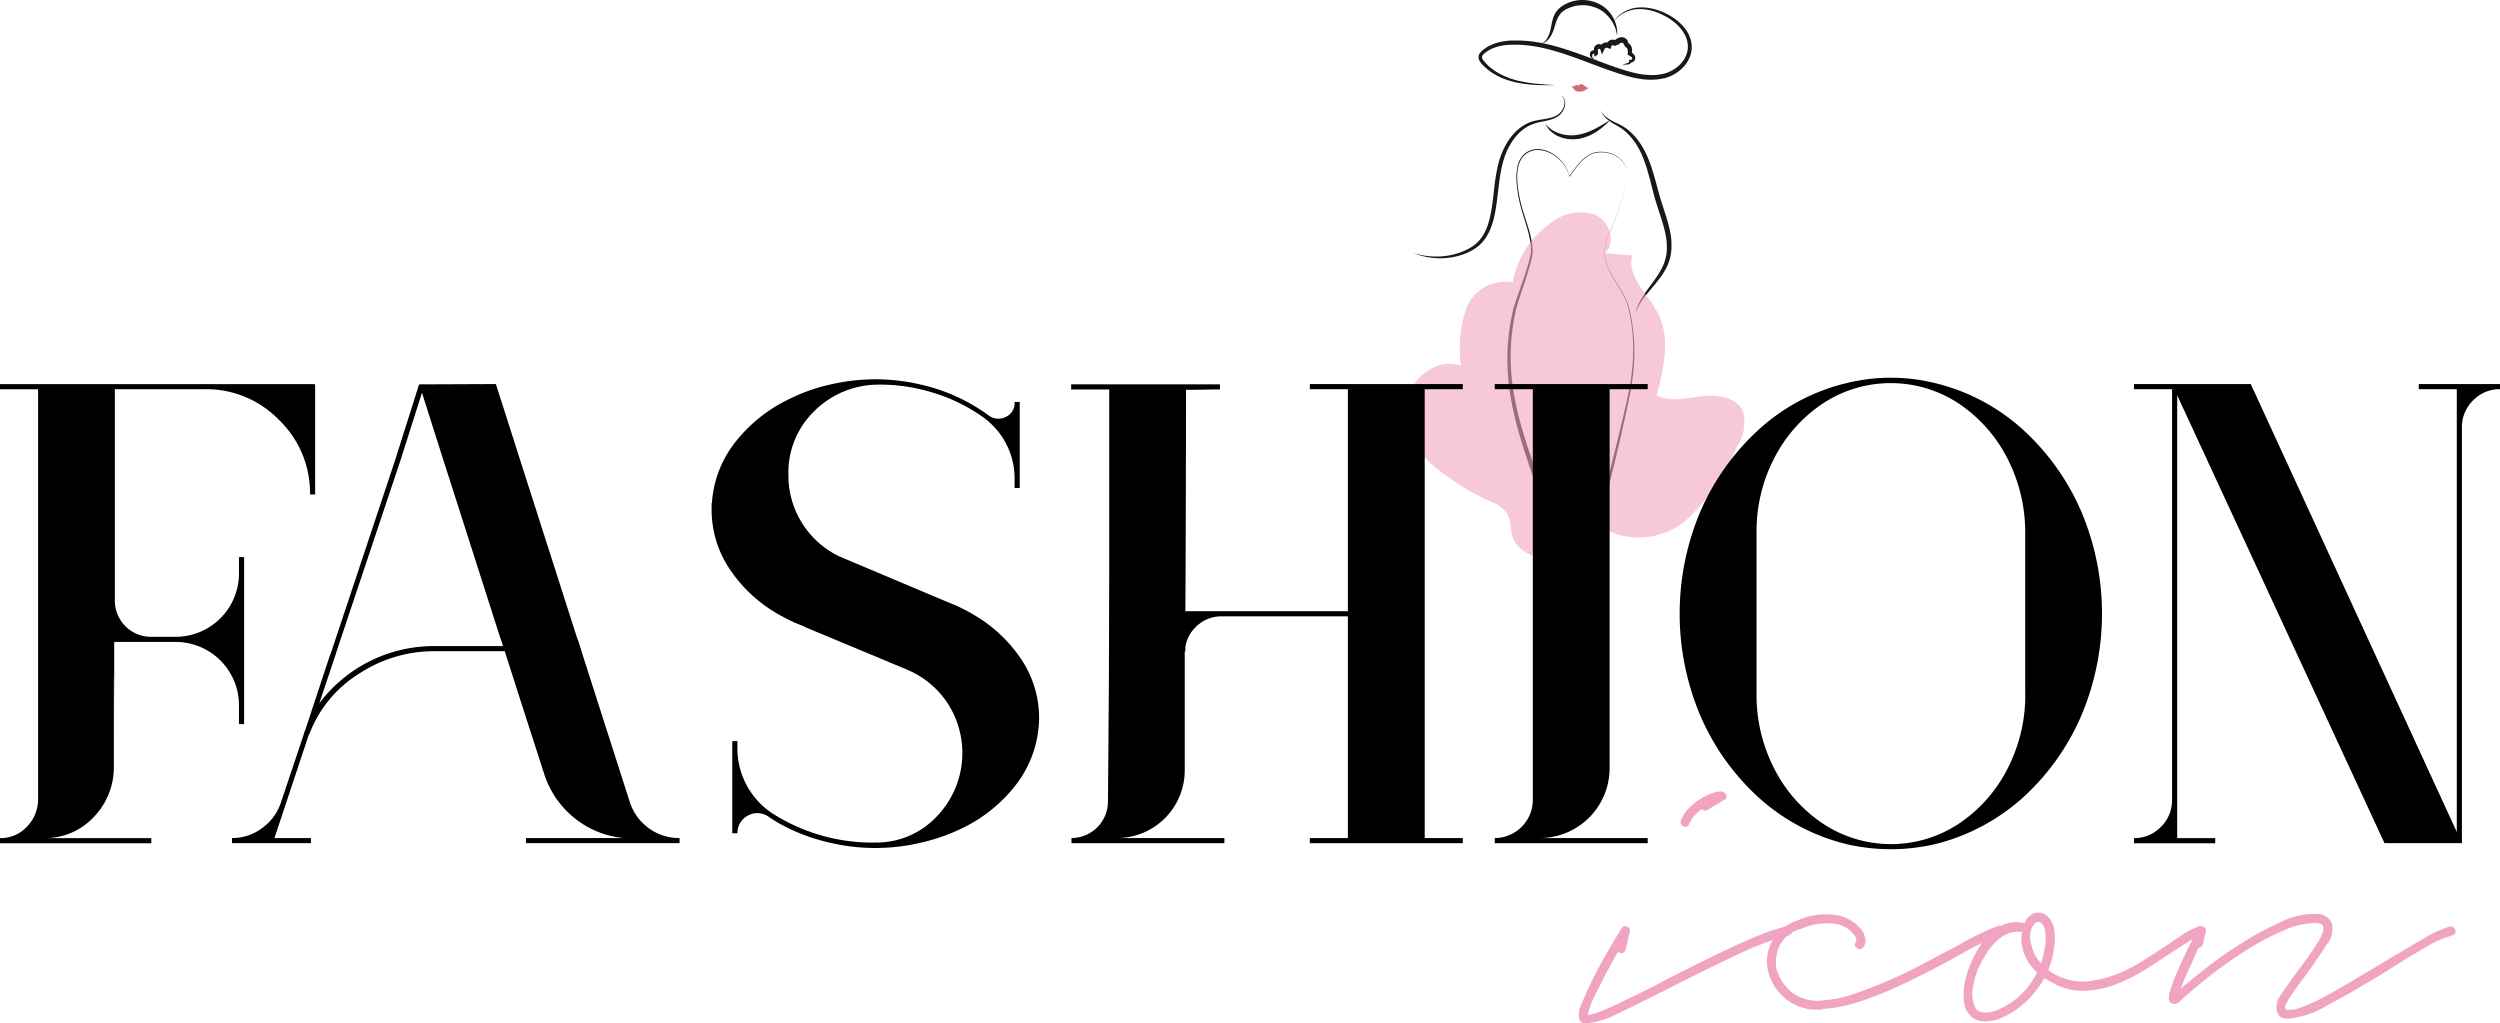 <svg id="Group_42" data-name="Group 42" xmlns="http://www.w3.org/2000/svg" xmlns:xlink="http://www.w3.org/1999/xlink" width="180.078" height="73.71" viewBox="0 0 180.078 73.71">
  <defs>
    <clipPath id="clip-path">
      <rect id="Rectangle_5" data-name="Rectangle 5" width="180.078" height="73.71" fill="none"/>
    </clipPath>
    <clipPath id="clip-path-3">
      <rect id="Rectangle_3" data-name="Rectangle 3" width="1.305" height="0.536" fill="none"/>
    </clipPath>
  </defs>
  <g id="Group_9" data-name="Group 9" clip-path="url(#clip-path)">
    <g id="Group_8" data-name="Group 8">
      <g id="Group_7" data-name="Group 7" clip-path="url(#clip-path)">
        <path id="Path_1" data-name="Path 1" d="M490.05,3.148l.022-.011c.014-.008.036-.017.063-.033a.915.915,0,0,0,.2-.163,1.252,1.252,0,0,0,.219-.332,2.3,2.3,0,0,0,.161-.491c.043-.189.075-.4.132-.628a2.353,2.353,0,0,1,.115-.351,1.488,1.488,0,0,1,.088-.178l.026-.044.028-.043c.01-.015.017-.028.03-.044l.028-.038L491.2.75l.034-.04c.023-.026.047-.051.072-.076A1.841,1.841,0,0,1,491.465.5c.055-.042.113-.082.172-.118.03-.019.06-.036.09-.053L491.773.3,491.8.29l.012-.006.017-.008.088-.041.044-.021.05-.02.1-.04c.034-.012.067-.022.1-.032a2.869,2.869,0,0,1,.412-.094,2.8,2.8,0,0,1,.838.009,2.642,2.642,0,0,1,.771.256l.086.049.043.024.021.012.007,0,0,0,0,0,.01.006.075.05.037.025.039.03c.052.04.1.079.148.121l.069.061c.022.021.042.043.063.065a2.47,2.47,0,0,1,.609,1.055,2.306,2.306,0,0,1,.049.226c.005.035.012.069.015.1l.008.093a1.361,1.361,0,0,1,.006.156,1.1,1.1,0,0,1,0,.115l-.007.1-.015-.094a.981.981,0,0,0-.02-.111c-.011-.043-.018-.094-.035-.148l-.024-.086c-.008-.03-.021-.061-.031-.093-.021-.065-.051-.132-.08-.2a2.687,2.687,0,0,0-.26-.45,2.518,2.518,0,0,0-.408-.446L494.578.9l-.065-.049c-.043-.035-.088-.063-.132-.092l-.034-.022-.039-.022L494.231.67l-.01-.006,0,0h0l0,0L494.2.652l-.038-.019L494.082.6a2.566,2.566,0,0,0-.328-.119l-.085-.024-.087-.019-.044-.01-.044-.007L493.4.4a2.664,2.664,0,0,0-.728,0,2.477,2.477,0,0,0-.357.079c-.029.009-.059.017-.087.027l-.082.029-.041.015-.045.019-.089.039-.005,0h0l-.01,0-.02.01-.04.02-.078.042c-.051.029-.1.06-.147.092a1.488,1.488,0,0,0-.133.1l-.06.056-.029.029L491.428,1l-.029.034c-.007.007-.016.02-.023.03l-.024.032-.022.034a1.471,1.471,0,0,0-.081.14,2.345,2.345,0,0,0-.126.3c-.072.206-.127.415-.194.605a2.173,2.173,0,0,1-.245.5,1.406,1.406,0,0,1-.146.184,1.137,1.137,0,0,1-.15.132.851.851,0,0,1-.244.126c-.029.01-.053.013-.069.018l-.024.005" transform="translate(-379.028 0)" fill="#1a1718"/>
        <path id="Path_2" data-name="Path 2" d="M505.961,13.383c-.048-.006-.1-.014-.144-.025a.672.672,0,0,1-.143-.046.443.443,0,0,1-.132-.089.253.253,0,0,1-.028-.031l-.007-.008,0-.005,0,0,0,0-.01-.015a.353.353,0,0,1-.021-.044.361.361,0,0,1-.013-.043.354.354,0,0,1-.008-.09.359.359,0,0,1,.015-.09.313.313,0,0,1,.043-.087.25.25,0,0,1,.079-.074.24.24,0,0,1,.112-.032h.026l.033,0a.271.271,0,0,1,.056.018.276.276,0,0,1,.152.174l-.172-.069s-.013.01-.015.013,0,0,0-.014-.016-.059-.028-.1c0-.012-.005-.023-.008-.037v0h0v-.035a.371.371,0,0,1,.008-.1.4.4,0,0,1,.079-.166.376.376,0,0,1,.154-.115l.024-.009.023-.007.007,0,.013,0,.03,0a.414.414,0,0,1,.277.072.394.394,0,0,1,.131.153l-.314.048c0-.021.007-.042.012-.063s.013-.04.021-.06.019-.037.029-.055.023-.033.036-.049.026-.029.04-.043l.044-.037.048-.031.051-.026.053-.02.056-.014.058-.008h.06l.061.007.062.016.06.026c.019.011.038.023.056.036l-.29.106a.528.528,0,0,1,.022-.075.559.559,0,0,1,.034-.069.552.552,0,0,1,.043-.061.525.525,0,0,1,.051-.054.486.486,0,0,1,.124-.083.537.537,0,0,1,.072-.027.477.477,0,0,1,.077-.015l.032,0h.047a.523.523,0,0,1,.076.012.534.534,0,0,1,.072.023.493.493,0,0,1,.129.076.474.474,0,0,1,.1.113.521.521,0,0,1,.038.07l-.354.14-.05-.138-.041-.114.084-.084a1.109,1.109,0,0,1,.243-.189.681.681,0,0,1,.16-.065.581.581,0,0,1,.187-.018h.03l.016,0,.027.005.032.009a.471.471,0,0,1,.1.043.486.486,0,0,1,.148.133.438.438,0,0,1,.084.2.384.384,0,0,1,0,.121.541.541,0,0,1-.016.06c-.008.019-.017.038-.027.056l-.149-.26.044,0,.042.008a.46.46,0,0,1,.079.028.474.474,0,0,1,.128.088.552.552,0,0,1,.09.112q.018.031.032.063l.014.033.012.037.006.025.008.036c0,.021.007.042.009.063a.951.951,0,0,1,0,.12,1.8,1.8,0,0,1-.022.216l-.075-.138a.987.987,0,0,1,.195.143.524.524,0,0,1,.085.106.414.414,0,0,1,.054.135l0,.009,0,.01h0v.036c0,.008,0,.017,0,.025a.25.25,0,0,1-.007.043.246.246,0,0,1-.011.038.317.317,0,0,1-.034.068.3.3,0,0,1-.046.058.315.315,0,0,1-.059.047.266.266,0,0,1-.074.031.232.232,0,0,1-.087,0,.336.336,0,0,1-.043-.011l-.038-.019.118-.1c0,.012,0,.025.007.037a.281.281,0,0,1,0,.039.189.189,0,0,1-.025.071.157.157,0,0,1-.019.028.178.178,0,0,1-.022.023.281.281,0,0,1-.047.036.36.36,0,0,1-.05.025.409.409,0,0,1-.051.017.432.432,0,0,1-.051.011.459.459,0,0,1-.052,0,1.124,1.124,0,0,0-.179.013.254.254,0,0,0-.082.029.178.178,0,0,0-.034.027l-.015.017-.012.02.006-.023c0-.007.006-.015.01-.022a.172.172,0,0,1,.03-.039.287.287,0,0,1,.081-.055.962.962,0,0,1,.183-.056l.039-.012.036-.017a.331.331,0,0,0,.063-.044.123.123,0,0,0,.022-.025.041.041,0,0,0,.007-.012.042.042,0,0,0,0-.011.037.037,0,0,0,0-.017.056.056,0,0,1,0-.007l0-.007-.031-.1.149.007.01,0h.008a.062.062,0,0,0,.016-.007.092.092,0,0,0,.019-.015.067.067,0,0,0,.01-.01.068.068,0,0,0,.009-.012.114.114,0,0,0,.014-.027.1.1,0,0,0,.008-.028.043.043,0,0,0,0-.013s0-.01,0-.009h0s0,0,0,0v-.007l0-.013v0h0s0,.016,0,.009h0l0,0a.184.184,0,0,0-.032-.054.314.314,0,0,0-.054-.05.808.808,0,0,0-.154-.086l-.079-.034,0-.1c0-.067,0-.13,0-.187a.592.592,0,0,0-.01-.08.347.347,0,0,0-.009-.036l0-.013-.008-.023h0v0h0v0l0,0,0-.007-.007-.014a.219.219,0,0,0-.016-.026.2.2,0,0,0-.039-.041l-.021-.014-.019-.009-.017,0h-.014l-.149-.26s0,0,0,0,0,0,0,0,0,0,0,0,0,0,0,0a.107.107,0,0,0-.02-.034.165.165,0,0,0-.043-.034.1.1,0,0,0-.02-.008h0s0,0,0,0l-.016,0h0a.211.211,0,0,0-.066.01.381.381,0,0,0-.075.033.734.734,0,0,0-.157.126l.044-.2.05.138-.354.14-.007-.013-.01-.013-.013-.013-.015-.011-.017-.009-.017-.006-.017,0h-.015l-.015,0-.016.005-.017.008-.016.011-.014.013-.012.015-.008.015s0,.01-.005.015l-.062.2-.227-.092a.018.018,0,0,1-.008-.006l-.009,0-.011,0-.013,0h-.033l-.018,0-.018.005-.017.007-.016.009-.015.01-.012.011-.01.011-.008.011-.005.011a.046.046,0,0,1,0,.011l-.2.393-.112-.344a.073.073,0,0,0-.021-.031.1.1,0,0,0-.042-.023.11.11,0,0,0-.021,0h0s0,0,0,0h-.02l.007,0h-.005a.092.092,0,0,0-.041.023.123.123,0,0,0-.032.046c0,.007-.005.02-.007.019h0v.021h0c0-.013,0,0,0-.006h0v0a.225.225,0,0,0,0,.022c0,.035.014.077.016.134a.286.286,0,0,1-.014.105.2.2,0,0,1-.086.107l-.171.1,0-.166a.044.044,0,0,0-.005-.021.063.063,0,0,0-.019-.022l-.012-.007s0,0,0,0l-.009,0h0a.043.043,0,0,0-.013,0,.039.039,0,0,0-.013,0,.067.067,0,0,0-.03.018.142.142,0,0,0-.028.037.238.238,0,0,0-.018.049.231.231,0,0,0-.006.054.223.223,0,0,0,0,.027c0,.008,0,.013,0,.023l.007.017,0,0v0h0l0,0h0l0,.007a.255.255,0,0,0,.016.027.363.363,0,0,0,.089.093,1.243,1.243,0,0,0,.25.134" transform="translate(-390.937 -9.074)" fill="#1a1718"/>
        <path id="Path_3" data-name="Path 3" d="M460.094,30.553l.041.034a.638.638,0,0,1,.1.119.651.651,0,0,1,.089.237.851.851,0,0,1,.01.162,1,1,0,0,1-.026.182,1.231,1.231,0,0,1-.173.393,1.188,1.188,0,0,1-.365.357l-.017.01-.015.008-.029.016c-.02.011-.038.022-.06.032-.043.02-.087.043-.131.06a2.671,2.671,0,0,1-.279.1c-.194.056-.4.1-.611.139a3.75,3.75,0,0,0-.635.174l-.082.032-.041.016-.038.018-.152.074a2.944,2.944,0,0,0-.3.187,3.109,3.109,0,0,0-.542.494,4.337,4.337,0,0,0-.449.626c-.032.057-.067.114-.1.172l-.091.178-.083.183c-.028.061-.051.125-.076.188s-.047.128-.07.192c-.011.032-.023.064-.033.1l-.03.1-.03.1-.027.1c-.018.068-.038.137-.052.2-.065.268-.117.548-.16.828s-.078.566-.111.852c-.069.572-.132,1.148-.238,1.716-.026.138-.056.283-.09.421s-.074.278-.119.413-.1.269-.149.4a3.907,3.907,0,0,1-.188.38,2.888,2.888,0,0,1-.5.662l-.038.037-.036.033c-.023.022-.05.044-.076.066-.053.044-.1.085-.159.124a3.126,3.126,0,0,1-.33.209,4.049,4.049,0,0,1-.681.3l-.166.052c-.055.017-.113.031-.169.046l-.084.022-.083.018c-.055.011-.109.025-.164.034-.108.019-.214.038-.319.049s-.207.021-.307.029a5.269,5.269,0,0,1-.567,0,4.947,4.947,0,0,1-.908-.13c-.124-.027-.232-.062-.327-.089s-.173-.058-.236-.082l-.193-.077.2.061c.065.018.146.039.241.063s.205.046.329.065a5.356,5.356,0,0,0,.9.073,5.255,5.255,0,0,0,1.154-.133c.052-.011.1-.027.156-.04l.079-.021.078-.024c.052-.017.1-.031.158-.05l.163-.059a4.065,4.065,0,0,0,.633-.3,2.912,2.912,0,0,0,.3-.2c.048-.037.1-.077.14-.117.022-.02.044-.039.068-.063l.035-.034.03-.032a2.775,2.775,0,0,0,.444-.614,3.7,3.7,0,0,0,.168-.356c.048-.124.095-.249.133-.38s.075-.262.106-.4.059-.267.085-.409c.1-.549.158-1.122.224-1.7a14.131,14.131,0,0,1,.288-1.717c.017-.072.036-.139.055-.208l.029-.1.033-.1.033-.1c.011-.034.025-.068.037-.1.026-.067.048-.135.077-.2s.054-.132.084-.2l.091-.192.1-.186c.033-.062.071-.121.106-.181a4.263,4.263,0,0,1,.493-.656,3.341,3.341,0,0,1,.6-.513,3.185,3.185,0,0,1,.328-.193l.173-.078.043-.019.042-.014.083-.028.082-.028.005,0,.01,0,.011,0,.021-.006.043-.012c.057-.015.114-.029.17-.041.113-.024.223-.042.33-.06.215-.034.417-.066.605-.11a2.507,2.507,0,0,0,.269-.078c.044-.014.082-.032.123-.048.02-.008.041-.019.061-.028l.03-.014.015-.007.012-.007a1.12,1.12,0,0,0,.352-.307,1.151,1.151,0,0,0,.186-.358.867.867,0,0,0,.039-.324.585.585,0,0,0-.156-.357l-.038-.037" transform="translate(-347.592 -23.631)" fill="#1a1718"/>
        <path id="Path_4" data-name="Path 4" d="M487.876,48.948c-.02-.052-.039-.1-.06-.156s-.049-.1-.077-.148l-.045-.07a.612.612,0,0,0-.047-.068l-.052-.065-.026-.033c-.009-.011-.019-.02-.029-.03l-.058-.06-.029-.03-.031-.027a1.426,1.426,0,0,0-.129-.105,1.379,1.379,0,0,0-.138-.093l-.072-.043c-.023-.015-.05-.025-.074-.038l-.075-.037c-.025-.012-.052-.021-.077-.031l-.078-.03c-.026-.01-.053-.017-.08-.025l-.08-.024c-.027-.008-.054-.012-.081-.019l-.081-.018c-.027-.006-.055-.008-.082-.012a2.227,2.227,0,0,0-.332-.022,1.565,1.565,0,0,0-.166.008l-.083.008-.041,0-.041.008a1.5,1.5,0,0,0-.319.092,1.382,1.382,0,0,0-.151.071,1.47,1.47,0,0,0-.144.084,1.662,1.662,0,0,0-.136.1c-.044.034-.089.067-.129.1s-.084.072-.123.112-.08.077-.117.119c-.077.08-.149.165-.22.25s-.139.174-.206.263-.132.179-.2.27l-.194.272-.009.012,0-.015a2.462,2.462,0,0,0-.249-.624,2.725,2.725,0,0,0-.928-.958,2.509,2.509,0,0,0-.3-.157,2.215,2.215,0,0,0-.316-.112.83.83,0,0,0-.081-.02l-.082-.017c-.055-.008-.11-.018-.166-.021a1.522,1.522,0,0,0-.334,0,1.366,1.366,0,0,0-1.055.727,2.038,2.038,0,0,0-.205.633,3.619,3.619,0,0,0-.043.669,6.16,6.16,0,0,0,.053.671c.03.223.068.444.111.665.022.11.044.221.069.33l.038.165.043.162c.119.433.266.859.4,1.289a9.589,9.589,0,0,1,.341,1.315,4.294,4.294,0,0,1,.057.684,1.705,1.705,0,0,1-.014.174l-.013.086-.015.085c-.021.112-.046.224-.074.334-.11.44-.246.872-.384,1.3s-.284.857-.425,1.284c-.07.214-.14.428-.2.642-.032.107-.062.215-.088.321l-.009.039-.009.041-.017.083-.034.166a15.55,15.55,0,0,0-.3,2.667,15.707,15.707,0,0,0,.175,2.675,21.461,21.461,0,0,0,.574,2.624c.241.864.524,1.718.818,2.568q.221.638.449,1.274l.228.636.056.157.059.158c.04.1.078.212.12.315.161.413.342.825.527,1.232s.384.811.583,1.214c.4.806.814,1.607,1.208,2.423.2.408.385.821.564,1.239s.34.845.485,1.278l.1.327.094.331.023.083.02.084.04.167.04.167.033.169c.048.225.079.453.111.681l.033.344c.007.057.008.115.011.173l.008.173a7.465,7.465,0,0,1-.082,1.383,7.991,7.991,0,0,1-.345,1.342l-.054.153-.159-.036a4.521,4.521,0,0,1-.614-.191c-.2-.075-.39-.159-.579-.252a5.987,5.987,0,0,1-.555-.307,3.645,3.645,0,0,1-.519-.387,2.074,2.074,0,0,1-.231-.247,1.124,1.124,0,0,1-.177-.319.643.643,0,0,1-.026-.1.614.614,0,0,1-.014-.1l0-.026v-.14c0-.054.006-.111.009-.167s.011-.108.017-.162a5.278,5.278,0,0,1,.344-1.222c.076-.194.157-.384.237-.573l.235-.567c.16-.379.307-.759.457-1.14.077-.189.148-.381.22-.573l.217-.575.208-.578c.068-.193.141-.384.206-.579.132-.388.269-.774.394-1.164l.191-.584.184-.586c.247-.781.478-1.568.7-2.355q.166-.592.329-1.185l.159-.594.079-.3.077-.3.154-.6.149-.6.148-.6.145-.6q.288-1.2.557-2.4l.065-.3.058-.3c.02-.1.037-.2.054-.3s.036-.2.05-.3c.063-.4.107-.811.138-1.219a13.363,13.363,0,0,0-.04-2.451,11.979,11.979,0,0,0-.195-1.212c-.022-.1-.043-.2-.066-.3l-.039-.149c-.014-.049-.031-.1-.046-.145a4.657,4.657,0,0,0-.237-.564c-.183-.366-.4-.713-.615-1.064-.107-.175-.212-.352-.31-.532a4.792,4.792,0,0,1-.265-.557,2.748,2.748,0,0,1-.205-1.208,3.08,3.08,0,0,1,.108-.606c.015-.049.026-.1.043-.148l.049-.146c.036-.1.071-.193.113-.287.078-.19.169-.374.252-.562s.16-.377.234-.569c.147-.383.277-.773.394-1.166s.221-.79.316-1.189l.07-.3a1.968,1.968,0,0,0,.051-.3,1.555,1.555,0,0,0-.066-.608m0,0a1.556,1.556,0,0,1,.067.608,1.932,1.932,0,0,1-.051.3l-.069.3q-.141.6-.313,1.191c-.116.394-.245.784-.391,1.167q-.11.287-.233.57c-.082.188-.172.373-.25.562-.041.094-.076.191-.112.287l-.048.146c-.017.048-.029.1-.043.147a3.068,3.068,0,0,0-.106.6,2.718,2.718,0,0,0,.213,1.2c.02.047.036.1.059.141l.066.139c.021.046.047.091.07.136s.048.09.073.135c.1.179.205.354.314.529.216.348.438.7.625,1.062a4.68,4.68,0,0,1,.244.568c.016.049.034.1.048.147l.041.149c.025.1.046.2.069.3.086.4.159.807.207,1.216a13.431,13.431,0,0,1,.07,2.465c-.027.411-.066.821-.125,1.228s-.129.815-.213,1.216q-.254,1.207-.524,2.407l-.136.6-.14.6-.141.6-.146.6-.073.3-.075.3-.151.6q-.154.6-.313,1.192c-.216.793-.436,1.585-.673,2.372l-.178.59-.185.588c-.121.393-.254.782-.382,1.173-.063.2-.133.389-.2.584l-.2.583-.211.58c-.07.193-.14.387-.215.579-.148.384-.294.771-.45,1.149l-.232.572c-.079.19-.157.378-.229.566a4.925,4.925,0,0,0-.315,1.144c-.006.048-.01.1-.015.144s0,.092-.007.14v.125s0,.011,0,0l0,.012a.272.272,0,0,0,.008.051.3.3,0,0,0,.015.053.784.784,0,0,0,.124.215,1.722,1.722,0,0,0,.191.2,3.342,3.342,0,0,0,.47.344,5.9,5.9,0,0,0,.523.286c.18.087.364.167.55.237a4.176,4.176,0,0,0,.561.174l-.213.118a7.629,7.629,0,0,0,.324-1.274,7.1,7.1,0,0,0,.074-1.313l-.008-.165c0-.055,0-.11-.01-.165l-.033-.329c-.031-.218-.061-.437-.108-.653a10.927,10.927,0,0,0-.342-1.284c-.14-.422-.3-.839-.471-1.251s-.36-.819-.553-1.224c-.388-.81-.8-1.611-1.2-2.422-.2-.407-.393-.815-.579-1.229s-.363-.83-.526-1.258c-.042-.106-.078-.212-.118-.318l-.058-.159-.057-.162-.224-.638c-.148-.426-.3-.853-.441-1.28-.287-.857-.56-1.719-.794-2.6a21.663,21.663,0,0,1-.55-2.664,15.947,15.947,0,0,1-.14-2.718,15.727,15.727,0,0,1,.342-2.7l.036-.165.018-.082.009-.041.011-.043c.028-.113.061-.222.1-.33.068-.216.142-.43.215-.643.148-.427.3-.851.443-1.278s.285-.854.4-1.287c.029-.108.054-.217.077-.326l.016-.082.013-.082a1.6,1.6,0,0,0,.015-.163,4.19,4.19,0,0,0-.048-.662,9.478,9.478,0,0,0-.322-1.3c-.131-.43-.275-.859-.389-1.3l-.042-.165-.037-.165c-.025-.111-.045-.222-.066-.333-.041-.222-.077-.445-.1-.67a4.8,4.8,0,0,1,0-1.356,2.087,2.087,0,0,1,.215-.646,1.406,1.406,0,0,1,1.091-.74,1.56,1.56,0,0,1,.341,0c.057,0,.113.015.169.023l.083.018c.028.006.055.013.082.021a2.218,2.218,0,0,1,.319.116,2.549,2.549,0,0,1,.3.161,2.773,2.773,0,0,1,.524.429,2.822,2.822,0,0,1,.4.542,2.478,2.478,0,0,1,.249.629l-.012,0,.194-.272q.1-.136.2-.269c.067-.089.136-.177.207-.263s.144-.17.221-.25c.037-.042.078-.08.118-.119s.082-.075.124-.112.086-.071.13-.1a1.579,1.579,0,0,1,.137-.1,1.462,1.462,0,0,1,.145-.084,1.381,1.381,0,0,1,.152-.071,1.5,1.5,0,0,1,.321-.092l.041-.008.042,0,.083-.008a1.581,1.581,0,0,1,.167-.007,1.52,1.52,0,0,1,.167.005,1.456,1.456,0,0,1,.166.018c.028,0,.055.007.083.013l.082.018c.027.007.055.011.081.019l.08.024c.027.009.054.015.08.025l.078.031c.026.011.052.019.077.032l.075.037c.025.013.051.024.074.038l.072.043a1.355,1.355,0,0,1,.138.094,1.413,1.413,0,0,1,.129.106l.031.027c.01.009.019.02.029.03l.058.06c.01.01.02.02.029.03l.026.033.052.065a.629.629,0,0,1,.047.069l.045.07c.028.048.051.1.077.148s.04.1.06.156" transform="translate(-370.717 -36.792)" fill="#1a1718"/>
        <path id="Path_5" data-name="Path 5" d="M508.951,34.877l.018.046.022.056c.009.022.024.046.037.073a1.227,1.227,0,0,0,.356.39,4.624,4.624,0,0,0,.726.406q.11.054.226.114l.059.031.03.016.015.008.01.005.007,0,.116.069c.039.022.079.05.119.077s.082.055.12.085l.119.091.116.1a4.4,4.4,0,0,1,.447.46,4.9,4.9,0,0,1,.4.558,6.336,6.336,0,0,1,.344.635c.025.056.052.112.077.169l.073.174.068.172.067.18c.086.239.164.485.237.734s.143.5.21.755.137.508.209.761c.036.126.073.253.112.378s.08.254.121.379c.162.5.337,1.015.462,1.536a6.637,6.637,0,0,1,.147.787c.007.066.013.132.02.2l0,.049,0,.05,0,.1c.01.131,0,.263,0,.394a3.408,3.408,0,0,1-.411,1.439,5.162,5.162,0,0,1-.367.578c-.13.177-.261.341-.389.5-.255.311-.495.586-.693.841-.1.127-.187.249-.267.364s-.147.223-.2.324a3.427,3.427,0,0,0-.233.485c-.024.058-.038.1-.049.134l-.016.046.011-.048c.008-.031.015-.079.034-.139a3.081,3.081,0,0,1,.187-.512c.049-.107.109-.224.178-.348s.152-.254.243-.39.191-.279.3-.427l.34-.462c.117-.161.237-.329.352-.507a5.322,5.322,0,0,0,.324-.564,3.218,3.218,0,0,0,.327-1.324c0-.12,0-.24-.008-.362l-.006-.092,0-.046-.006-.046-.022-.184c-.008-.061-.02-.123-.03-.185s-.021-.124-.036-.186l-.04-.186-.047-.187c-.064-.249-.139-.5-.219-.75s-.164-.5-.246-.759c-.042-.128-.081-.256-.121-.383s-.077-.258-.113-.388c-.073-.258-.137-.516-.2-.77s-.129-.506-.2-.752-.137-.487-.213-.721l-.058-.172-.063-.174-.064-.166c-.021-.056-.045-.11-.067-.164a6.073,6.073,0,0,0-.3-.618,4.559,4.559,0,0,0-.75-1l-.1-.1-.107-.092c-.035-.031-.071-.058-.106-.085s-.069-.056-.108-.081l-.111-.077-.007,0h0l0,0-.014-.009-.027-.017-.054-.034q-.109-.067-.214-.128a4.207,4.207,0,0,1-.705-.476,1.217,1.217,0,0,1-.327-.439c-.011-.03-.024-.055-.03-.078l-.015-.058-.012-.048" transform="translate(-393.646 -26.976)" fill="#1a1718"/>
        <g id="Group_3" data-name="Group 3" transform="translate(101.301 15.274)" opacity="0.6">
          <g id="Group_2" data-name="Group 2" transform="translate(0 0)" style="isolation: isolate">
            <g id="Group_12" data-name="Group 12" style="isolation: isolate">
              <path id="Path_6" data-name="Path 6" d="M465.283,74.761c.9,1.787.4,3.928-.119,5.86.989.51,2.176.2,3.28.068s2.46.051,2.929,1.06a3.114,3.114,0,0,1-.433,2.6,15.656,15.656,0,0,1-3.367,5.013,5.329,5.329,0,0,1-5.621,1.143c-.57-.276-1.2-.7-1.778-.435a2.052,2.052,0,0,0-.688.705,3.473,3.473,0,0,1-2.39,1.454,2.23,2.23,0,0,1-2.293-1.374c-.193-.577-.1-1.252-.434-1.761a2.388,2.388,0,0,0-.966-.731,18.1,18.1,0,0,1-4.4-2.745,5.263,5.263,0,0,1-1.782-4.66c.346-1.7,2.236-3.078,3.861-2.466a8.7,8.7,0,0,1,.382-4.128,2.986,2.986,0,0,1,3.337-1.875,6.694,6.694,0,0,1,2.727-4.276,3.43,3.43,0,0,1,3.212-.6c1.045.451,1.551,2.031.692,2.778l1.981.149c-.423,1.533,1.159,2.8,1.875,4.22" transform="translate(-447.139 -67.421)" fill="#f1a4c1"/>
            </g>
          </g>
        </g>
        <path id="Path_7" data-name="Path 7" d="M475.564,7.954h-.34c-.111,0-.248,0-.409,0s-.346-.007-.553-.018a8.936,8.936,0,0,1-1.489-.187c-.07-.017-.141-.032-.214-.052l-.111-.03-.111-.033c-.075-.021-.149-.048-.225-.072s-.152-.054-.228-.086a4.538,4.538,0,0,1-.915-.49,3.9,3.9,0,0,1-.433-.353c-.034-.033-.069-.066-.1-.1l-.1-.106a1.074,1.074,0,0,1-.184-.261.536.536,0,0,1-.051-.179.477.477,0,0,1,0-.1l0-.023s0-.016.005-.025a.478.478,0,0,1,.015-.05.772.772,0,0,1,.205-.287l.115-.1c.043-.033.086-.067.13-.1s.088-.06.133-.088.092-.055.14-.08a3.6,3.6,0,0,1,1.245-.366c.055-.007.109-.012.164-.018l.165-.013.083,0,.042,0h.537l.34.019.171.01.169.019.34.039.34.056.171.028.17.036.34.072.339.085.17.043.168.049.338.1c.9.279,1.784.619,2.668.947.221.083.442.164.663.245.11.041.221.078.332.118s.221.079.332.114l.332.109c.109.035.224.07.333.1.221.064.443.123.665.17a5.11,5.11,0,0,0,1.325.126c.055,0,.108-.007.162-.012l.081-.008.08-.012.08-.011.079-.016.079-.016.02,0h0l.01,0,.041-.011.081-.022.041-.011.036-.012c.048-.017.1-.032.144-.051l.145-.061.14-.07a2.637,2.637,0,0,0,.505-.354,2.145,2.145,0,0,0,.39-.456,1.808,1.808,0,0,0,.229-.532c.009-.047.021-.093.029-.14l.014-.141,0-.017V5.121a.915.915,0,0,0-.01-.141l-.007-.067c0-.022-.009-.046-.013-.068l-.015-.068a.46.46,0,0,0-.017-.068l-.041-.133-.053-.129a2.528,2.528,0,0,0-.281-.474,3.434,3.434,0,0,0-.772-.732c-.069-.052-.143-.095-.214-.141l-.109-.063-.054-.031-.055-.029c-.076-.041-.147-.076-.221-.111s-.147-.067-.22-.1a3.846,3.846,0,0,0-.861-.25,3.294,3.294,0,0,0-.407-.038h-.1l-.1,0-.046,0-.048,0-.094.008a2.509,2.509,0,0,0-.649.164,2.179,2.179,0,0,0-.782.525l-.053.057-.043.053-.036.045-.028.039-.049.071.045-.074.025-.041.034-.048.04-.056.05-.061c.034-.044.078-.088.125-.138s.1-.1.168-.15a2.286,2.286,0,0,1,.475-.293,2.6,2.6,0,0,1,.667-.2c.031-.005.062-.009.094-.013l.048-.006.051,0,.1-.007.1,0a3.4,3.4,0,0,1,.426.022,4.018,4.018,0,0,1,.908.223c.077.029.155.059.232.093s.158.07.232.108l.058.029.058.031.117.063c.076.046.155.089.23.141a3.67,3.67,0,0,1,.851.757,2.317,2.317,0,0,1,.509,1.135,1.255,1.255,0,0,1,.015.164l0,.077v.048c0,.007,0,0,0,.017l0,.021-.013.168c-.008.056-.02.111-.03.166a2.119,2.119,0,0,1-.254.63c-.031.048-.06.1-.094.144l-.1.137c-.038.043-.077.086-.115.129-.019.022-.04.042-.061.062l-.063.06a2.972,2.972,0,0,1-.565.408l-.157.081-.162.071c-.056.023-.115.042-.172.063l-.043.015-.041.012-.081.023-.041.011-.01,0-.016,0-.022,0-.087.019-.087.018-.088.014-.088.014-.089.01c-.059.006-.119.014-.178.016a4.652,4.652,0,0,1-.715-.01,6.461,6.461,0,0,1-.707-.11c-.233-.049-.464-.108-.693-.174-.117-.034-.226-.066-.341-.1l-.338-.11c-.45-.149-.9-.31-1.341-.475-.887-.334-1.765-.675-2.644-.953l-.33-.1-.164-.049-.165-.044-.329-.088-.33-.075-.164-.037-.165-.03-.328-.059-.328-.042-.163-.021-.161-.012-.32-.023-.328,0-.163,0h-.074l-.079,0-.157.008c-.052,0-.1.008-.155.013a3.305,3.305,0,0,0-1.149.307c-.043.021-.084.046-.126.068s-.08.051-.12.075l-.11.08-.11.092a.526.526,0,0,0-.142.18c0,.007-.006.016-.006.019a.033.033,0,0,0,0,.01l0,.009s0,.011,0,0a.2.2,0,0,0,0,.044.284.284,0,0,0,.025.1.834.834,0,0,0,.138.205l.089.1c.03.033.062.065.093.1a3.628,3.628,0,0,0,.4.345,4.3,4.3,0,0,0,.424.278c.145.081.289.156.434.22.072.034.145.062.217.092s.143.056.215.08c.143.051.281.091.421.13a9.589,9.589,0,0,0,1.459.252c.411.04.735.063.956.077l.339.021" transform="translate(-363.596 -1.818)" fill="#1a1718"/>
        <path id="Path_8" data-name="Path 8" d="M491.292,38.389l.04.046a1.528,1.528,0,0,0,.113.127c.026.025.051.055.085.083l.106.091.127.093c.047.029.1.061.148.091a2.343,2.343,0,0,0,.353.159c.064.025.132.044.2.064.034.011.07.016.106.025s.071.018.108.023a2.982,2.982,0,0,0,.455.046c.078,0,.156,0,.235-.007a1.127,1.127,0,0,0,.117-.01l.113-.015a3.916,3.916,0,0,0,.468-.107c.151-.047.3-.1.438-.158s.275-.121.4-.187.243-.129.351-.191.206-.121.293-.174l.225-.139.145-.09.052-.031-.041.045c-.027.029-.066.073-.118.124s-.116.116-.192.186c-.038.035-.08.071-.123.109s-.092.076-.141.116-.1.08-.159.121-.114.082-.176.122a4.111,4.111,0,0,1-.4.234c-.073.036-.147.072-.225.1s-.157.062-.238.091a3.431,3.431,0,0,1-.5.125l-.012,0h-.008l-.017,0-.033,0-.066.008c-.044.006-.088.008-.132.01-.088.007-.176,0-.263,0-.043,0-.087-.007-.129-.011l-.064-.006-.063-.01c-.042-.007-.084-.013-.125-.021l-.122-.029a2.292,2.292,0,0,1-.446-.164,2.088,2.088,0,0,1-.361-.224c-.051-.041-.1-.083-.143-.123s-.08-.084-.116-.123-.063-.08-.09-.117-.047-.075-.068-.106a.6.6,0,0,1-.048-.087l-.031-.066-.025-.056" transform="translate(-379.988 -29.489)" fill="#1a1718"/>
        <g id="Group_6" data-name="Group 6" transform="translate(113.159 6.068)" opacity="0.6" style="mix-blend-mode: multiply;isolation: isolate">
          <g id="Group_5" data-name="Group 5">
            <g id="Group_4" data-name="Group 4" clip-path="url(#clip-path-3)">
              <path id="Path_9" data-name="Path 9" d="M499.759,27.215a1.432,1.432,0,0,1-.118-.149.22.22,0,0,0-.159-.093.636.636,0,0,1,.179-.04c.068-.018.123-.067.19-.088s.159,0,.169.073a.193.193,0,0,1,.236-.129.694.694,0,0,1,.258.15.405.405,0,0,0,.274.106.633.633,0,0,0-.2.119.852.852,0,0,1-.565.153.445.445,0,0,1-.266-.1" transform="translate(-499.482 -26.785)" fill="#ad0a22"/>
            </g>
          </g>
        </g>
        <path id="Path_10" data-name="Path 10" d="M22.654,122.132H22.7v7.928h-.369a7.3,7.3,0,0,0-2.224-5.358,7.3,7.3,0,0,0-5.358-2.224H8.273v15.21a2.6,2.6,0,0,0,2.627,2.627h1.751a4.564,4.564,0,0,0,4.563-4.563v-1.175h.369v12.03h-.369v-1.36a4.563,4.563,0,0,0-4.563-4.563H8.227v6.775q0-2.627-.012-3.629T8.2,143v6.764a5.153,5.153,0,0,1-1.51,3.6,4.79,4.79,0,0,1-3.537,1.452H10.9v.369H0v-.369a2.583,2.583,0,0,0,1.913-.795,2.842,2.842,0,0,0,.83-1.948v-29.59H0v-.369H22.654Z" transform="translate(0 -94.445)"/>
        <path id="Path_11" data-name="Path 11" d="M102.395,152.183a3.738,3.738,0,0,0,1.371,1.913,3.681,3.681,0,0,0,2.224.714v.369H94.928v-.369h7.029a6.606,6.606,0,0,1-3.537-1.44,6.684,6.684,0,0,1-2.178-3.169l-2.051-6.36-.069-.231-.6-1.867-.115-.369v-.023H88.291a9.824,9.824,0,0,0-5.393,1.625,8.77,8.77,0,0,0-3.572,4.344H79.3l-2.489,7.49h2.627v.369H73.749v-.369a3.56,3.56,0,0,0,2.166-.714,3.651,3.651,0,0,0,1.36-1.844l1.59-4.747.069-.207c.015-.061.031-.115.046-.161v-.023H79l1.774-5.37.138-.369L85.5,127.594l1.729-5.462,5.531-.023,1.751,5.485,4.079,12.744.138.369.208.668.115.369Zm-14.2-11.2h5.07l-.069-.277-.138-.369-3.088-9.656-.991-3.088-1.544-4.863-1.544,4.863-4.609,13.781-.115.369-1.129,3.365a10.328,10.328,0,0,1,8.158-4.125" transform="translate(-57.041 -94.445)"/>
        <path id="Path_12" data-name="Path 12" d="M245.037,137.5a10.37,10.37,0,0,1,3.5,3.249,7.6,7.6,0,0,1,1.29,4.263c0,.154-.008.315-.023.484a7.991,7.991,0,0,1-1.648,4.3,10.831,10.831,0,0,1-3.86,3.122,13.608,13.608,0,0,1-2.95,1.037,14.253,14.253,0,0,1-6.637,0,13.6,13.6,0,0,1-2.95-1.037,10.711,10.711,0,0,1-1.429-.83,1.406,1.406,0,0,0-1.475-.08,1.423,1.423,0,0,0-.761,1.279h-.369v-6.637h.369v.484a5.621,5.621,0,0,0,2.42,4.655,13.367,13.367,0,0,0,7.513,2.166,5.951,5.951,0,0,0,4.436-1.89,6.578,6.578,0,0,0,.8-8.1,6.469,6.469,0,0,0-2.719-2.362,1.283,1.283,0,0,1-.254-.115l-7.351-3.065V138.4q-.415-.16-.807-.323a.02.02,0,0,1-.023-.023,1.271,1.271,0,0,1-.253-.115,32.4,32.4,0,0,1-.092-.046q-.369-.184-.737-.392a10.309,10.309,0,0,1-3.5-3.261,7.647,7.647,0,0,1-1.29-4.275v-.484l.023.023a7.875,7.875,0,0,1,1.636-4.332,10.885,10.885,0,0,1,3.872-3.134,12.923,12.923,0,0,1,2.95-1.06,14.252,14.252,0,0,1,6.637,0,13.223,13.223,0,0,1,4.84,2.212,1.167,1.167,0,0,0,1.244.1,1.081,1.081,0,0,0,.622-1.049v-.023h.369v6.2h-.369v-.691a5.412,5.412,0,0,0-2.166-4.333,12.279,12.279,0,0,0-3.872-1.89,12.8,12.8,0,0,0-3.987-.53,6.551,6.551,0,0,0-4.459,1.959,6.153,6.153,0,0,0-1.809,4.517,6.463,6.463,0,0,0,3.779,5.946h.023l.208.092,7.651,3.226.231.092a6.382,6.382,0,0,1,.645.3q.392.185.737.392" transform="translate(-174.978 -93.265)"/>
        <path id="Path_13" data-name="Path 13" d="M368.776,122.478h-2.742v32.333h2.742v.369H357.76v-.369H360.5V138.84h-9.1a2.567,2.567,0,0,0-1.613.553,1.2,1.2,0,0,0-.254.23l-.138.138a2.629,2.629,0,0,0-.6,1.268v.3c0,.184-.008.169-.023-.046a.759.759,0,0,0-.023.184v8.458a4.879,4.879,0,0,1-4.886,4.886h7.743v.369H340.591v-.369a2.636,2.636,0,0,0,2.627-2.627q.022-2.489.034-4.148t.023-3.1q.012-1.441.012-1.855l.023-7.7V122.5h-2.742v-.369h10.716v.369h-.3q-.392,0-.887.012t-1.256.011q0,2.143-.012,7.167t-.034,8.78H360.5V122.478H357.76v-.369h11.016Z" transform="translate(-263.411 -94.445)"/>
        <path id="Path_14" data-name="Path 14" d="M483.522,149.787a5.036,5.036,0,0,1-5.024,5.024h7.767v.369H475.249v-.369a2.754,2.754,0,0,0,2.742-2.765V122.478h-2.742v-.369h11.016v.369h-2.742Z" transform="translate(-367.58 -94.445)"/>
        <path id="Path_15" data-name="Path 15" d="M558.933,123.971a17.157,17.157,0,0,1,4.045,5.761,18.87,18.87,0,0,1,0,14.68,17.154,17.154,0,0,1-4.045,5.761,14.76,14.76,0,0,1-6.476,3.5,14.1,14.1,0,0,1-6.407,0,14.6,14.6,0,0,1-6.476-3.5,17.151,17.151,0,0,1-4.045-5.761,18.87,18.87,0,0,1,0-14.68,17.154,17.154,0,0,1,4.045-5.761,14.3,14.3,0,0,1,6.476-3.5,13.294,13.294,0,0,1,6.407,0,14.46,14.46,0,0,1,6.476,3.5m0,18.9V131.092a11.644,11.644,0,0,0-1.372-5.37,10.451,10.451,0,0,0-3.48-3.826,8.89,8.89,0,0,0-9.7.023,10.454,10.454,0,0,0-3.5,3.906,11.45,11.45,0,0,0-1.3,5.45v11.868a11.653,11.653,0,0,0,1.394,5.324,10.414,10.414,0,0,0,3.48,3.791,8.863,8.863,0,0,0,9.633-.012,10.445,10.445,0,0,0,3.48-3.826,11.642,11.642,0,0,0,1.372-5.37Z" transform="translate(-413.055 -92.872)"/>
        <path id="Path_16" data-name="Path 16" d="M702.111,122.11h2.742v.369a2.64,2.64,0,0,0-1.936.807,2.667,2.667,0,0,0-.807,1.959V155.18h-5.577L681.6,122.917v31.9h2.742v.369h-5.854v-.369a2.638,2.638,0,0,0,1.936-.807,2.666,2.666,0,0,0,.807-1.959V122.479h-2.742v-.369H686.9l14.841,32.264V122.479H699v-.369h3.111Z" transform="translate(-524.775 -94.446)"/>
        <path id="Path_17" data-name="Path 17" d="M517.013,261.993a20.889,20.889,0,0,0-3.846,1.463q-2.29,1.086-4.508,2.218-2.407,1.228-3.917,1.935a6.07,6.07,0,0,1-2.218.708h-.236a.554.554,0,0,1-.33-.283,1.729,1.729,0,0,1,.188-1.156q.331-.825.826-1.817t1.062-1.958q.566-.967.944-1.582.188-.33.472-.141a.281.281,0,0,1,.141.377l-.283,1.227c-.063.189-.173.283-.33.283a.814.814,0,0,1-.236-.094q-.85,1.511-1.487,2.808a7.081,7.081,0,0,0-.684,1.723,2.848,2.848,0,0,0,.9-.236q.614-.235,1.392-.614l1.7-.826q.92-.449,1.77-.921l2.313-1.156q1.179-.59,2.289-1.109t2.124-.92a13.346,13.346,0,0,1,1.817-.59.371.371,0,0,1,.378.283q.094.283-.236.377m-7.5-7.835q-.331-.141-.236-.425a2.348,2.348,0,0,1,.472-.8,3.794,3.794,0,0,1,.755-.661,5.24,5.24,0,0,1,.873-.472,2.155,2.155,0,0,1,.826-.188c.189.063.3.141.331.236q.093.283-.142.378l-1.18.708a.321.321,0,0,1-.425-.047,2.484,2.484,0,0,0-.9,1.039c-.063.158-.158.236-.283.236Z" transform="translate(-388.205 -194.607)" fill="#f1a4c1"/>
        <path id="Path_18" data-name="Path 18" d="M578.831,291.731q.094.283-.283.378a5,5,0,0,0-.944.4q-.708.354-1.652.873-1.087.614-2.407,1.3t-2.69,1.3a22.692,22.692,0,0,1-2.69,1.015,9.75,9.75,0,0,1-2.36.449.373.373,0,0,1-.236.047,3.587,3.587,0,0,1-2.573-.873,3.793,3.793,0,0,1-1.156-1.959,2.963,2.963,0,0,1,.259-2.005,3.168,3.168,0,0,1,1.865-1.581,4.957,4.957,0,0,1,2.879-.377,2.923,2.923,0,0,1,1.652.944,1.508,1.508,0,0,1,.354.708.726.726,0,0,1-.118.613.3.3,0,0,1-.472.094q-.283-.188-.094-.425.141-.235-.189-.613a2.059,2.059,0,0,0-1.321-.708,4.671,4.671,0,0,0-2.454.377,2.348,2.348,0,0,0-1.558,1.275,2.905,2.905,0,0,0-.188,1.6,3.36,3.36,0,0,0,1.038,1.628,3.017,3.017,0,0,0,2.313.637,8.3,8.3,0,0,0,2.242-.472q1.25-.425,2.6-1.014t2.619-1.275q1.275-.683,2.36-1.251a18.784,18.784,0,0,1,2.832-1.369.371.371,0,0,1,.377.283" transform="translate(-434.495 -224.77)" fill="#f1a4c1"/>
        <path id="Path_19" data-name="Path 19" d="M641.405,291.742q-.378.189-.9.519t-1.18.755q-.85.566-1.817,1.18a12.759,12.759,0,0,1-2.006,1.039,7.262,7.262,0,0,1-2.148.519,4.562,4.562,0,0,1-2.147-.33q-.283-.141-.543-.283t-.5-.283a7.016,7.016,0,0,1-1.345,1.723,6.292,6.292,0,0,1-2.006,1.251,3.473,3.473,0,0,1-.9.142,1.574,1.574,0,0,1-.708-.142,1.171,1.171,0,0,1-.424-.33,1.7,1.7,0,0,1-.4-.92,4.26,4.26,0,0,1,.023-1.18,6.382,6.382,0,0,1,.33-1.274,7.749,7.749,0,0,1,.566-1.2,4.547,4.547,0,0,1,1.557-1.723,2.341,2.341,0,0,1,1.841-.307h.047a1.2,1.2,0,0,1,.425-.566.944.944,0,0,1,.991-.094q.85.472.755,2.029-.048.472-.142.968a4.5,4.5,0,0,1-.33,1.014,2.789,2.789,0,0,0,.991.566,3.948,3.948,0,0,0,1.958.26,7.909,7.909,0,0,0,1.983-.5,10.678,10.678,0,0,0,1.888-.967q.92-.589,1.723-1.109.661-.471,1.18-.8a6.05,6.05,0,0,1,.991-.519c.157-.095.3-.031.425.188.062.158,0,.283-.189.378m-14.773,5.475a5.464,5.464,0,0,0,1.841-1.156,5.574,5.574,0,0,0,1.18-1.628,3.169,3.169,0,0,1-.873-1.2,4.685,4.685,0,0,1-.259-.968v-.377a1.54,1.54,0,0,1,.047-.377h-.283a2.134,2.134,0,0,0-1.275.448,4.332,4.332,0,0,0-1.132,1.345,5.494,5.494,0,0,0-.826,2.147,2.221,2.221,0,0,0,.213,1.629q.378.425,1.368.141m3.635-5q.046-1.179-.378-1.368a.194.194,0,0,0-.141-.047.42.42,0,0,0-.189.047,1.13,1.13,0,0,0-.33.5,1.577,1.577,0,0,0-.047.873,5.759,5.759,0,0,0,.188.661,2.634,2.634,0,0,0,.566.9,7.6,7.6,0,0,0,.331-1.558" transform="translate(-482.909 -224.403)" fill="#f1a4c1"/>
        <path id="Path_20" data-name="Path 20" d="M709.806,291.422a.37.37,0,0,1,.377.283q.094.283-.236.377a7.646,7.646,0,0,0-1.935.873q-1.274.732-2.738,1.676-2.548,1.557-4.342,2.5a6.64,6.64,0,0,1-2.738.944,1.218,1.218,0,0,1-.377-.047.485.485,0,0,1-.33-.189,2.107,2.107,0,0,1-.141-.236,1.427,1.427,0,0,1,.283-1.251q.472-.731,1.322-1.864.283-.377.614-.85t.613-.9a3.99,3.99,0,0,0,.425-.8.744.744,0,0,0,.047-.566.322.322,0,0,0-.213-.141,1.047,1.047,0,0,0-.26-.047,5.434,5.434,0,0,0-2.266.5A18.051,18.051,0,0,0,695.2,293.1a31.8,31.8,0,0,0-2.69,1.888q-1.3,1.016-2.194,1.864a.538.538,0,0,1-.378.165.833.833,0,0,1-.236-.071.316.316,0,0,1-.142-.212,1.629,1.629,0,0,1,.094-.685,13.236,13.236,0,0,1,.59-1.558q.449-1.038,1.392-2.879.094-.33.425-.141a.28.28,0,0,1,.141.377l-.189.85a.43.43,0,0,1-.33.283q-.377.85-.731,1.628t-.543,1.3q.661-.566,1.864-1.51a30.189,30.189,0,0,1,2.6-1.817,22.357,22.357,0,0,1,2.832-1.511,5.236,5.236,0,0,1,2.525-.542,1.143,1.143,0,0,1,1.039.614,1.711,1.711,0,0,1-.354,1.6q-.638.991-1.44,2.124-.236.283-.519.685t-.543.778a5.731,5.731,0,0,0-.4.661q-.142.283-.047.377a.041.041,0,0,0,.047.047,2.18,2.18,0,0,0,1.156-.189,12.5,12.5,0,0,0,1.723-.8q.943-.519,2.005-1.156l2.006-1.2q1.6-.944,2.879-1.7a8.342,8.342,0,0,1,2.029-.944" transform="translate(-533.328 -224.696)" fill="#f1a4c1"/>
      </g>
    </g>
  </g>
</svg>
